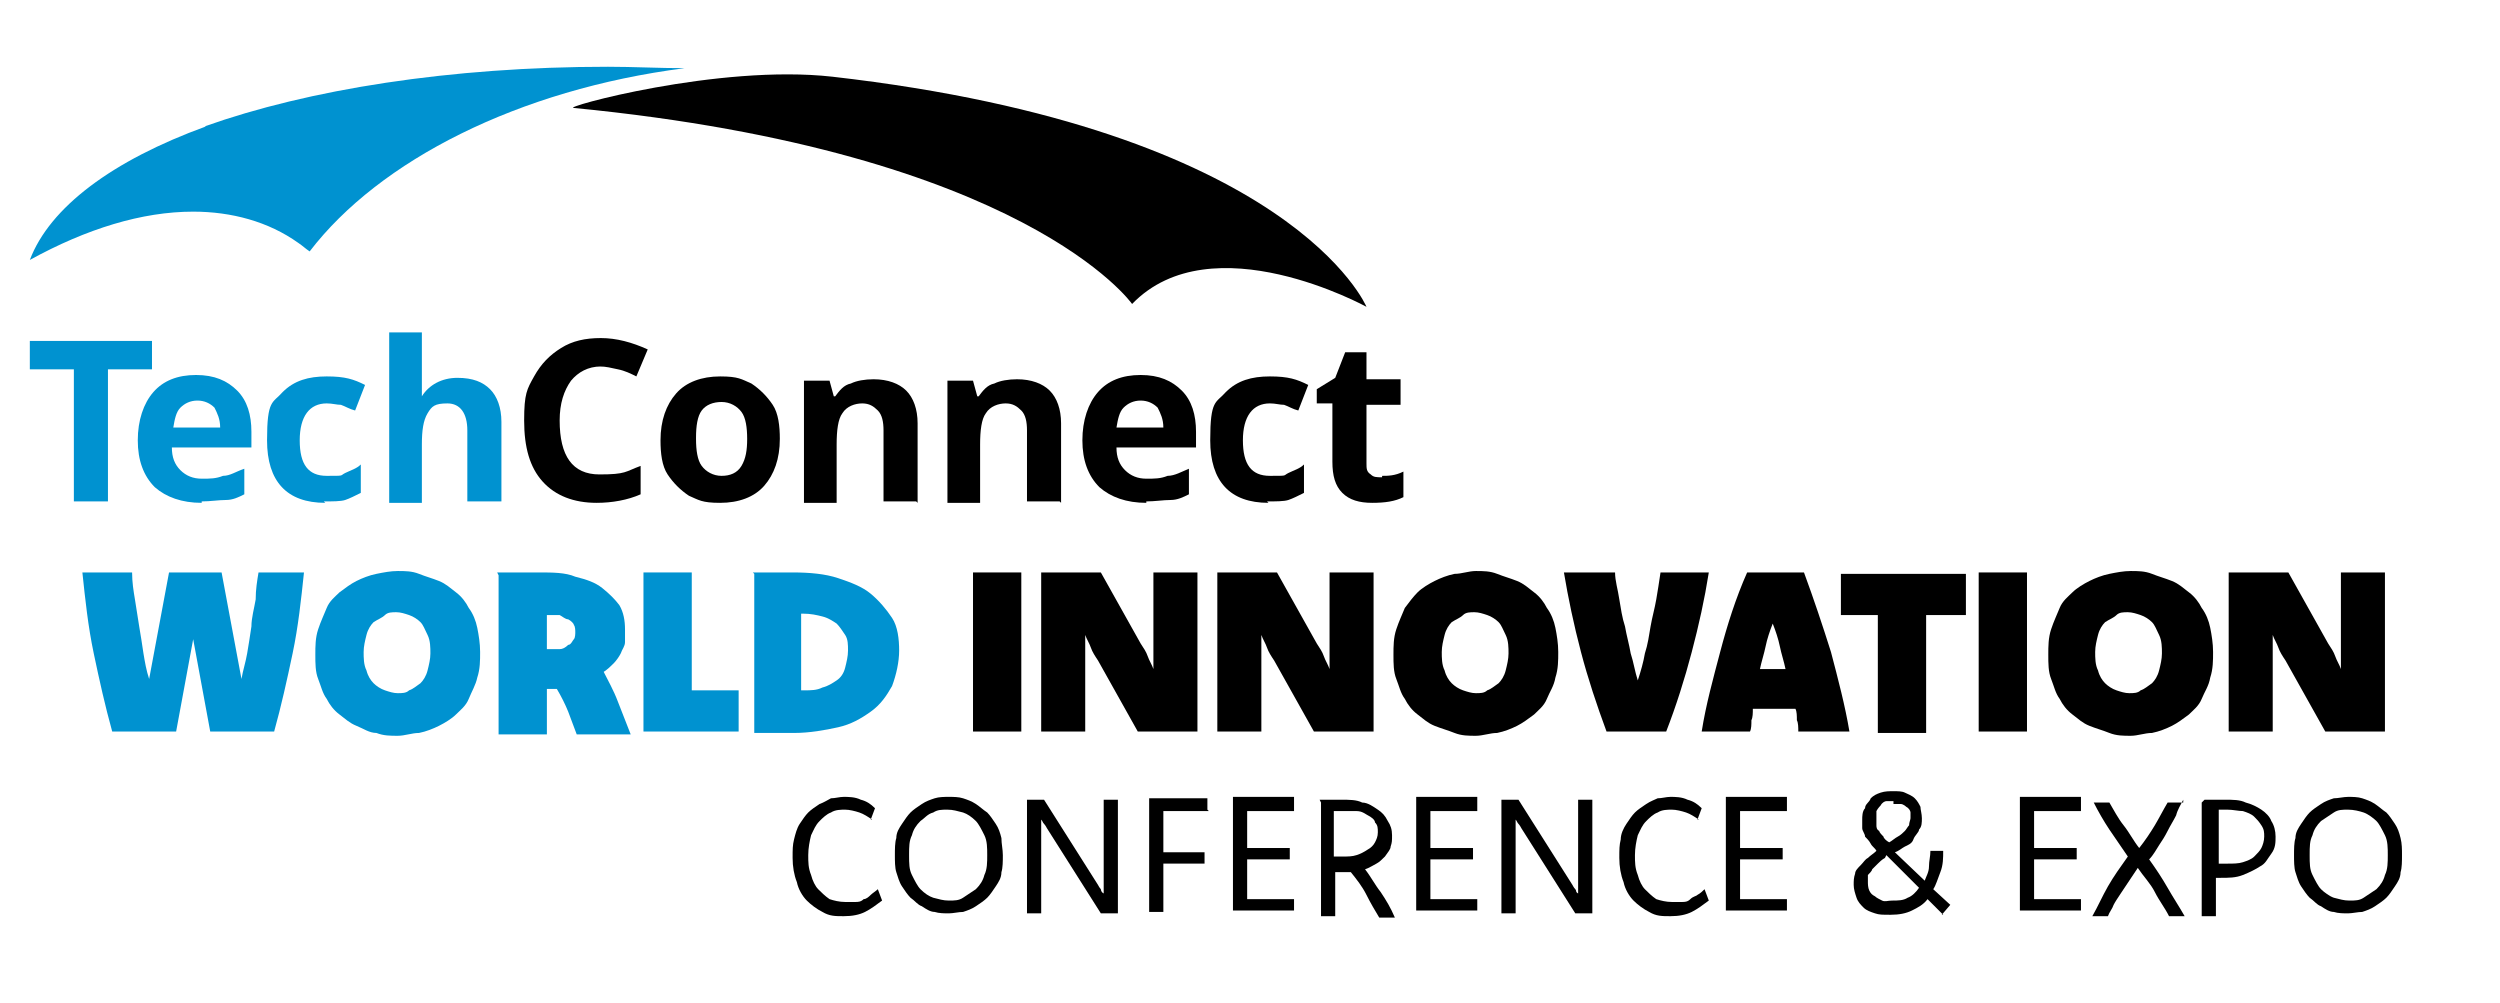 <?xml version="1.0" encoding="UTF-8"?>
<svg id="Layer_1" xmlns="http://www.w3.org/2000/svg" xmlns:xlink="http://www.w3.org/1999/xlink" version="1.1" viewBox="0 0 176 70.6">
  <!-- Generator: Adobe Illustrator 29.2.1, SVG Export Plug-In . SVG Version: 2.1.0 Build 116)  -->
  <defs>
    <style>
      .st0 {
        fill: #fff;
      }

      .st1 {
        fill: #0092d0;
      }
    </style>
  </defs>
  <rect class="st0" width="176" height="70.6"/>
  <g>
    <g>
      <g>
        <g>
          <path class="st1" d="M7.6,35.3h-2.4v-9.3h-3.1v-2h8.6v2h-3.1s0,9.3,0,9.3Z"/>
          <path class="st1" d="M14.2,35.4c-1.4,0-2.5-.4-3.3-1.1-.8-.8-1.2-1.9-1.2-3.3s.4-2.6,1.1-3.4c.7-.8,1.7-1.2,3-1.2s2.2.4,2.9,1.1c.7.7,1,1.7,1,2.9v1.1h-5.6c0,.7.2,1.2.6,1.6s.9.6,1.5.6,1,0,1.5-.2c.5,0,.9-.3,1.5-.5v1.8c-.4.2-.8.4-1.3.4s-1.1.1-1.7.1h0ZM13.9,28.2c-.5,0-.9.2-1.2.5-.3.3-.4.8-.5,1.4h3.3c0-.6-.2-1-.4-1.4-.3-.3-.7-.5-1.2-.5Z"/>
          <path class="st1" d="M22.9,35.4c-2.7,0-4.1-1.5-4.1-4.4s.4-2.6,1.1-3.4c.8-.8,1.8-1.1,3.1-1.1s1.9.2,2.7.6l-.7,1.8c-.4-.1-.7-.3-1-.4-.3,0-.6-.1-1-.1-1.2,0-1.9.9-1.9,2.6s.6,2.5,1.9,2.5.9,0,1.3-.2.8-.3,1.1-.6v2c-.4.2-.8.4-1.1.5s-.9.1-1.5.1Z"/>
          <path class="st1" d="M35.2,35.3h-2.3v-5c0-1.2-.5-1.9-1.4-1.9s-1.1.2-1.4.7-.4,1.2-.4,2.2v4.1h-2.3v-12h2.3v2.5c0,.2,0,.6,0,1.3v.7s0,0,0,0c.5-.8,1.4-1.3,2.5-1.3s1.8.3,2.3.8c.5.5.8,1.3.8,2.3v5.6h0Z"/>
          <path d="M42.3,25.8c-.9,0-1.6.4-2.1,1-.5.7-.8,1.6-.8,2.8,0,2.5.9,3.8,2.8,3.8s1.8-.2,2.9-.6v2c-.9.4-2,.6-3.1.6-1.6,0-2.9-.5-3.8-1.5s-1.3-2.4-1.3-4.3.2-2.2.7-3.1,1.1-1.5,1.9-2c.8-.5,1.7-.7,2.8-.7s2.2.3,3.3.8l-.8,1.9c-.4-.2-.8-.4-1.3-.5s-.8-.2-1.3-.2h0Z"/>
          <path d="M54.9,30.9c0,1.4-.4,2.5-1.1,3.3s-1.8,1.2-3.1,1.2-1.5-.2-2.2-.5c-.6-.4-1.1-.9-1.5-1.5s-.5-1.5-.5-2.4c0-1.4.4-2.5,1.1-3.3s1.8-1.2,3.1-1.2,1.5.2,2.2.5c.6.4,1.1.9,1.5,1.5s.5,1.5.5,2.4ZM49,30.9c0,.8.1,1.5.4,1.9.3.4.8.7,1.4.7s1.1-.2,1.4-.7.4-1.1.4-1.9-.1-1.5-.4-1.9c-.3-.4-.8-.7-1.4-.7s-1.1.2-1.4.6c-.3.4-.4,1.1-.4,1.9h0Z"/>
          <path d="M64.5,35.3h-2.3v-5c0-.6-.1-1.1-.4-1.4s-.6-.5-1.1-.5-1.1.2-1.4.7c-.3.4-.4,1.2-.4,2.2v4.1h-2.3v-8.6h1.8l.3,1.1h.1c.3-.4.6-.8,1.1-.9.4-.2,1-.3,1.6-.3,1,0,1.8.3,2.3.8.5.5.8,1.3.8,2.3v5.6h0Z"/>
          <path d="M74.6,35.3h-2.3v-5c0-.6-.1-1.1-.4-1.4s-.6-.5-1.1-.5-1.1.2-1.4.7c-.3.4-.4,1.2-.4,2.2v4.1h-2.3v-8.6h1.8l.3,1.1h.1c.3-.4.6-.8,1.1-.9.4-.2,1-.3,1.6-.3,1,0,1.8.3,2.3.8.5.5.8,1.3.8,2.3v5.6h0Z"/>
          <path d="M80.7,35.4c-1.4,0-2.5-.4-3.3-1.1-.8-.8-1.2-1.9-1.2-3.3s.4-2.6,1.1-3.4c.7-.8,1.7-1.2,3-1.2s2.2.4,2.9,1.1c.7.7,1,1.7,1,2.9v1.1h-5.6c0,.7.2,1.2.6,1.6s.9.6,1.5.6,1,0,1.5-.2c.5,0,1-.3,1.5-.5v1.8c-.4.2-.8.4-1.3.4s-1.1.1-1.7.1h0ZM80.3,28.2c-.5,0-.9.2-1.2.5-.3.3-.4.8-.5,1.4h3.3c0-.6-.2-1-.4-1.4-.3-.3-.7-.5-1.2-.5Z"/>
          <path d="M89.3,35.4c-2.7,0-4.1-1.5-4.1-4.4s.4-2.6,1.1-3.4c.8-.8,1.8-1.1,3.1-1.1s1.9.2,2.7.6l-.7,1.8c-.4-.1-.7-.3-1-.4-.3,0-.6-.1-1-.1-1.2,0-1.9.9-1.9,2.6s.6,2.5,1.9,2.5.9,0,1.3-.2.8-.3,1.1-.6v2c-.4.2-.8.4-1.1.5s-.9.1-1.5.1Z"/>
          <path d="M97.3,33.5c.4,0,.9,0,1.5-.3v1.8c-.6.3-1.3.4-2.2.4s-1.6-.2-2.1-.7-.7-1.2-.7-2.2v-4.1h-1.1v-1l1.3-.8.7-1.8h1.5v1.9h2.4v1.8h-2.4v4.1c0,.4,0,.6.3.8.2.2.4.2.8.2h0Z"/>
        </g>
        <path d="M40.4,7.6c-1,0,10.2-3.1,18.2-2.2,32.4,3.7,37.6,16.2,37.6,16.2,0,0-10.9-6-16.5-.2,0,0-7.5-10.7-39.3-13.8Z"/>
        <path class="st1" d="M14.5,8.9c-6.6,2.4-11,5.7-12.4,9.4h0c4-2.2,7.9-3.4,11.5-3.4h0c2.7,0,5.3.7,7.4,2.2h0c.3.2.5.4.8.6h0c4.9-6.4,14.7-11.4,26.4-12.9h0c-1.8,0-3.6-.1-5.4-.1h0c-11.1,0-21.1,1.6-28.4,4.2h0Z"/>
      </g>
      <g>
        <path class="st1" d="M21.4,40.3c-.2,1.9-.4,3.8-.8,5.7-.4,1.9-.8,3.7-1.3,5.5h-4.5l-1.2-6.5-1.2,6.5h-4.5c-.5-1.8-.9-3.6-1.3-5.5s-.6-3.8-.8-5.7h3.5c0,.7.1,1.3.2,1.9s.2,1.3.3,1.9.2,1.2.3,1.9c.1.6.2,1.2.4,1.8l1.4-7.5h3.7l1.4,7.5c.1-.6.3-1.2.4-1.8s.2-1.2.3-1.9c0-.6.2-1.3.3-1.9,0-.7.1-1.3.2-1.9,0,0,3.4,0,3.4,0Z"/>
        <path class="st1" d="M28,40.2c.5,0,1,0,1.5.2s.9.3,1.4.5.8.5,1.2.8c.4.3.7.7.9,1.1.3.4.5.9.6,1.4s.2,1.1.2,1.7,0,1.2-.2,1.8c-.1.5-.4,1-.6,1.5s-.6.8-.9,1.1-.8.6-1.2.8-.9.4-1.4.5c-.5,0-1,.2-1.5.2s-1,0-1.5-.2c-.5,0-.9-.3-1.4-.5s-.8-.5-1.2-.8c-.4-.3-.7-.7-.9-1.1-.3-.4-.4-.9-.6-1.4s-.2-1.1-.2-1.7,0-1.2.2-1.8.4-1,.6-1.5.6-.8.9-1.1c.4-.3.8-.6,1.2-.8s.9-.4,1.4-.5,1-.2,1.5-.2h0ZM27.9,43.1c-.3,0-.6,0-.8.2s-.5.3-.8.5c-.2.2-.4.5-.5.9-.1.4-.2.8-.2,1.2s0,.9.2,1.3c.1.4.3.7.5.9s.5.4.8.5.6.2.9.2.6,0,.8-.2c.3-.1.5-.3.8-.5.2-.2.4-.5.5-.9.1-.4.2-.8.2-1.2s0-.9-.2-1.3-.3-.7-.5-.9-.5-.4-.8-.5c-.3-.1-.6-.2-.9-.2Z"/>
        <path class="st1" d="M35,40.3c.5,0,1,0,1.5,0h1.4c1,0,1.9,0,2.6.3.8.2,1.4.4,1.9.8.5.4.9.8,1.2,1.2.3.5.4,1.1.4,1.7s0,.6,0,.9-.2.5-.3.8c-.1.2-.3.5-.5.7-.2.2-.4.4-.7.6.3.6.7,1.3,1,2.1.3.8.6,1.5.9,2.3h-3.8c-.2-.5-.4-1.1-.6-1.6s-.5-1.1-.8-1.6h-.7v3.2h-3.4v-11.2h0ZM38.5,45.7h.1c.3,0,.6,0,.8,0,.2,0,.4-.1.6-.3.2,0,.3-.3.4-.4s.1-.4.1-.5,0-.4-.1-.5c0-.1-.2-.3-.4-.4-.2,0-.4-.2-.6-.3-.2,0-.5,0-.8,0h-.1v2.6h0Z"/>
        <path class="st1" d="M48.7,48.6h3.3v2.9h-6.7v-11.2h3.4v8.3Z"/>
        <path class="st1" d="M53,40.3h2.8c1.2,0,2.3.1,3.2.4.9.3,1.7.6,2.3,1.1.6.5,1.1,1.1,1.5,1.7s.5,1.5.5,2.3-.2,1.7-.5,2.5c-.4.7-.8,1.3-1.5,1.8s-1.4.9-2.3,1.1-2,.4-3.1.4-.5,0-.7,0h-2.1v-11.2h0ZM56.5,48.6h.1c.5,0,.9,0,1.3-.2.4-.1.7-.3,1-.5.3-.2.5-.5.6-.9.1-.4.2-.8.2-1.2s0-.8-.2-1.1-.4-.6-.6-.8c-.3-.2-.6-.4-1-.5-.4-.1-.8-.2-1.4-.2h-.1v5.4h0Z"/>
        <path d="M71.9,51.5h-3.4v-11.2h3.4v11.2Z"/>
        <path d="M84.3,51.5h-4.2l-2.8-5c-.2-.3-.4-.6-.5-.9s-.3-.6-.4-.9c0,.3,0,.6,0,.9v5.9h-3.1v-11.2h4.2l2.8,5c.2.3.4.6.5.9.1.3.3.6.4.9,0-.3,0-.6,0-.9v-5.9h3.1v11.2h0Z"/>
        <path d="M96.7,51.5h-4.2l-2.8-5c-.2-.3-.4-.6-.5-.9s-.3-.6-.4-.9c0,.3,0,.6,0,.9v5.9h-3.1v-11.2h4.2l2.8,5c.2.3.4.6.5.9s.3.6.4.9c0-.3,0-.6,0-.9v-5.9h3.1v11.2h0Z"/>
        <path d="M103.9,40.2c.5,0,1,0,1.5.2s.9.3,1.4.5.8.5,1.2.8c.4.3.7.7.9,1.1.3.4.5.9.6,1.4s.2,1.1.2,1.7,0,1.2-.2,1.8c-.1.6-.4,1-.6,1.5s-.6.8-.9,1.1c-.4.3-.8.6-1.2.8-.4.2-.9.4-1.4.5-.5,0-1,.2-1.5.2s-1,0-1.5-.2-.9-.3-1.4-.5-.8-.5-1.2-.8-.7-.7-.9-1.1c-.3-.4-.4-.9-.6-1.4s-.2-1.1-.2-1.7,0-1.2.2-1.8.4-1,.6-1.5c.3-.4.6-.8.9-1.1s.8-.6,1.2-.8.9-.4,1.4-.5c.5,0,1-.2,1.5-.2h0ZM103.8,43.1c-.3,0-.6,0-.8.2s-.5.3-.8.5c-.2.2-.4.5-.5.9s-.2.8-.2,1.2,0,.9.2,1.3c.1.4.3.7.5.9s.5.4.8.5c.3.1.6.2.9.2s.6,0,.8-.2c.3-.1.5-.3.8-.5.2-.2.4-.5.5-.9.1-.4.2-.8.2-1.2s0-.9-.2-1.3-.3-.7-.5-.9-.5-.4-.8-.5-.6-.2-.9-.2Z"/>
        <path d="M120.3,40.3c-.3,1.9-.7,3.7-1.2,5.6-.5,1.9-1.1,3.8-1.8,5.6h-4.2c-.7-1.9-1.3-3.7-1.8-5.6-.5-1.9-.9-3.8-1.2-5.6h3.6c0,.6.2,1.2.3,1.9.1.6.2,1.3.4,1.9.1.6.3,1.3.4,1.9.2.6.3,1.3.5,1.9.2-.6.4-1.3.5-1.9.2-.6.3-1.3.4-1.9s.3-1.3.4-1.9.2-1.2.3-1.9h3.4,0Z"/>
        <path d="M127,40.3c.7,1.9,1.3,3.7,1.9,5.6.5,1.9,1,3.8,1.3,5.6h-3.6c0-.3,0-.6-.1-.8,0-.3,0-.6-.1-.8h-3c0,.3,0,.6-.1.8,0,.3,0,.6-.1.8h-3.4c.3-1.9.8-3.7,1.3-5.6.5-1.9,1.1-3.8,1.9-5.6h4.3,0ZM125.7,47.1c-.1-.5-.3-1.1-.4-1.6s-.3-1.1-.5-1.6c-.2.5-.4,1.1-.5,1.6s-.3,1.1-.4,1.6h1.9Z"/>
        <path d="M138.2,43.3h-2.6v8.3h-3.4v-8.3h-2.6v-2.9h8.8v2.9h0Z"/>
        <path d="M142.7,51.5h-3.4v-11.2h3.4v11.2Z"/>
        <path d="M150,40.2c.5,0,1,0,1.5.2s.9.3,1.4.5.8.5,1.2.8c.4.3.7.7.9,1.1.3.4.5.9.6,1.4s.2,1.1.2,1.7,0,1.2-.2,1.8c-.1.6-.4,1-.6,1.5s-.6.8-.9,1.1c-.4.3-.8.6-1.2.8-.4.2-.9.4-1.4.5-.5,0-1,.2-1.5.2s-1,0-1.5-.2-.9-.3-1.4-.5-.8-.5-1.2-.8c-.4-.3-.7-.7-.9-1.1-.3-.4-.4-.9-.6-1.4s-.2-1.1-.2-1.7,0-1.2.2-1.8.4-1,.6-1.5.6-.8.9-1.1.8-.6,1.2-.8.9-.4,1.4-.5,1-.2,1.5-.2h0ZM149.8,43.1c-.3,0-.6,0-.8.2s-.5.3-.8.5c-.2.2-.4.5-.5.9-.1.4-.2.8-.2,1.2s0,.9.2,1.3c.1.4.3.7.5.9s.5.4.8.5.6.2.9.2.6,0,.8-.2c.3-.1.5-.3.8-.5.2-.2.4-.5.5-.9.1-.4.2-.8.2-1.2s0-.9-.2-1.3-.3-.7-.5-.9-.5-.4-.8-.5-.6-.2-.9-.2Z"/>
        <path d="M167.9,51.5h-4.2l-2.8-5c-.2-.3-.4-.6-.5-.9-.1-.3-.3-.6-.4-.9,0,.3,0,.6,0,.9v5.9h-3.1v-11.2h4.2l2.8,5c.2.3.4.6.5.9s.3.6.4.9c0-.3,0-.6,0-.9v-5.9h3.1v11.2h0Z"/>
      </g>
    </g>
    <g>
      <path d="M61.4,57.7c-.3-.2-.6-.4-.9-.5-.3-.1-.7-.2-1-.2s-.7,0-1,.2c-.3.1-.6.4-.8.6-.3.3-.4.6-.6,1-.1.4-.2.9-.2,1.4s0,.9.2,1.4c.1.4.3.8.5,1s.5.5.8.7c.3.1.7.2,1.1.2s.4,0,.7,0c.2,0,.4,0,.6-.2.2,0,.4-.2.5-.3s.4-.3.5-.4l.3.8c-.4.3-.8.6-1.2.8s-.9.3-1.5.3-1,0-1.5-.3c-.4-.2-.8-.5-1.1-.8s-.6-.8-.7-1.3c-.2-.5-.3-1.1-.3-1.7s0-.9.1-1.3.2-.8.4-1.1.4-.6.6-.8.5-.4.8-.6c.3-.1.6-.3.8-.4.3,0,.6-.1.9-.1s.8,0,1.2.2c.4.1.7.3,1,.6l-.3.8h0Z"/>
      <path d="M66.8,56.1c.3,0,.7,0,1,.1s.6.2.9.4c.3.2.5.4.8.6.2.2.4.5.6.8s.3.6.4,1c0,.4.1.8.1,1.2s0,.9-.1,1.2c0,.4-.2.7-.4,1s-.4.6-.6.8c-.2.2-.5.4-.8.6s-.6.3-.9.4c-.3,0-.7.1-1,.1s-.7,0-1-.1c-.3,0-.6-.2-.9-.4-.3-.1-.5-.4-.8-.6-.2-.2-.4-.5-.6-.8s-.3-.7-.4-1-.1-.8-.1-1.2,0-.9.1-1.2c0-.4.2-.7.4-1s.4-.6.6-.8c.2-.2.5-.4.8-.6.3-.2.6-.3.9-.4s.7-.1,1-.1ZM66.7,57c-.4,0-.7,0-1,.2-.4.1-.6.4-.9.6-.3.3-.5.6-.6,1-.2.4-.2.8-.2,1.4s0,1,.2,1.4.4.8.6,1c.3.3.6.5.9.6.4.1.7.2,1.1.2s.7,0,1-.2.6-.4.9-.6c.3-.3.5-.6.6-1,.2-.4.2-.9.2-1.4s0-1-.2-1.4c-.2-.4-.4-.8-.6-1-.3-.3-.6-.5-.9-.6-.4-.1-.7-.2-1.1-.2Z"/>
      <path d="M78.7,64.3h-1.2l-3.8-6c0,0-.1-.2-.2-.3s-.1-.2-.2-.3v6.6h-1v-8h1.2l3.8,6c0,0,.1.2.2.3,0,0,0,.2.2.3v-6.6h1v8h0Z"/>
      <path d="M85.1,57.1h-3.2v2.9h2.9v.8h-2.9v3.4h-1v-8h4.1v.8h0Z"/>
      <path d="M91.1,57.1h-3.3v2.6h3v.8h-3v2.8h3.3v.8h-4.3v-8h4.3v.8h0Z"/>
      <path d="M92.9,56.3c.3,0,.5,0,.8,0h.7c.6,0,1.1,0,1.5.2.4,0,.8.3,1.1.5.3.2.5.4.7.8.2.3.3.6.3,1s0,.5-.1.8c0,.2-.2.4-.4.7-.2.2-.4.4-.6.5-.2.1-.5.3-.8.4.4.5.7,1.1,1.1,1.6.4.6.7,1.1,1,1.8h-1.1c-.3-.5-.6-1-.9-1.6s-.7-1.1-1.1-1.6h-1.1v3.1h-1v-8h0ZM93.9,60.3h.6c.4,0,.7,0,1-.1s.5-.2.8-.4c.2-.1.4-.3.5-.5s.2-.4.2-.7,0-.5-.2-.7c0-.2-.3-.4-.5-.5s-.4-.3-.8-.3c-.3,0-.7,0-1,0s-.2,0-.3,0h-.3v3.3h0Z"/>
      <path d="M104,57.1h-3.3v2.6h3v.8h-3v2.8h3.3v.8h-4.3v-8h4.3v.8h0Z"/>
      <path d="M112.1,64.3h-1.2l-3.8-6c0,0-.1-.2-.2-.3s-.1-.2-.2-.3v6.6h-1v-8h1.2l3.8,6c0,0,.1.2.2.3s0,.2.2.3v-6.6h1v8h0Z"/>
      <path d="M119.6,57.7c-.3-.2-.6-.4-.9-.5-.3-.1-.7-.2-1-.2s-.7,0-1,.2c-.3.1-.6.4-.8.6-.3.3-.4.6-.6,1-.1.4-.2.9-.2,1.4s0,.9.2,1.4c.1.4.3.8.5,1s.5.5.8.7c.3.1.7.2,1.1.2s.4,0,.7,0c.2,0,.4,0,.6-.2s.4-.2.5-.3c.2-.1.4-.3.5-.4l.3.8c-.4.3-.8.6-1.2.8s-.9.3-1.5.3-1,0-1.5-.3c-.4-.2-.8-.5-1.1-.8s-.6-.8-.7-1.3c-.2-.5-.3-1.1-.3-1.7s0-.9.1-1.3c0-.4.2-.8.4-1.1s.4-.6.6-.8.5-.4.8-.6.6-.3.8-.4c.3,0,.6-.1.9-.1s.8,0,1.2.2c.4.1.7.3,1,.6l-.3.8h0Z"/>
      <path d="M125.8,57.1h-3.3v2.6h3v.8h-3v2.8h3.3v.8h-4.3v-8h4.3v.8h0Z"/>
      <path d="M136.8,64.4l-1.1-1.1c-.3.4-.7.6-1.1.8-.4.2-.9.3-1.5.3s-.8,0-1.1-.1-.6-.2-.8-.4c-.2-.2-.4-.4-.5-.7-.1-.3-.2-.6-.2-.9s0-.5.1-.8c0-.2.2-.4.4-.6s.3-.4.5-.5c.2-.2.4-.3.6-.5-.1-.2-.3-.3-.4-.5-.1-.2-.3-.4-.4-.5,0-.2-.2-.4-.2-.6,0-.2,0-.4,0-.6s0-.6.2-.8c0-.3.3-.4.4-.7.2-.2.4-.3.7-.4s.6-.1.9-.1.6,0,.8.1.5.2.7.4c.2.2.3.4.4.6,0,.2.1.5.1.8s0,.6-.2.8c0,.2-.3.4-.4.7s-.4.4-.6.5-.4.3-.7.4l2.1,2c.1-.3.3-.6.3-1,0-.4.1-.7.1-1.1h.9c0,.5,0,1-.2,1.5s-.3.9-.5,1.2l1.2,1.1-.6.7h0ZM132.7,60.4c-.2.1-.4.3-.5.4-.1.1-.3.3-.4.4,0,.1-.2.3-.3.4,0,.2,0,.4,0,.5s0,.4.1.6.2.3.4.4c.1.1.3.2.5.3s.4,0,.7,0c.4,0,.8,0,1.1-.2.3-.1.6-.4.8-.7l-2.3-2.3h0ZM133.3,56.4c-.2,0-.4,0-.5,0-.1,0-.3.1-.4.3,0,0-.2.2-.3.4,0,.1,0,.3,0,.5s0,.3,0,.5c0,.1,0,.3.2.4,0,.1.2.3.3.4,0,.1.2.3.4.4.2-.1.4-.3.6-.4.2-.1.4-.3.5-.4.1-.1.2-.3.3-.4,0-.2.1-.4.1-.5s0-.3,0-.4c0-.1-.1-.3-.3-.4,0,0-.2-.2-.4-.2s-.3,0-.5,0h0Z"/>
      <path d="M146.5,57.1h-3.3v2.6h3v.8h-3v2.8h3.3v.8h-4.3v-8h4.3v.8h0Z"/>
      <path d="M153.7,56.3c-.2.4-.4.7-.5,1.1-.2.4-.4.7-.6,1.1-.2.4-.4.7-.6,1-.2.3-.4.7-.7,1,.5.7.9,1.3,1.3,2,.4.7.8,1.3,1.2,2h-1.1c-.3-.6-.7-1.1-1-1.7s-.8-1.1-1.2-1.7c-.2.3-.4.6-.6.9-.2.3-.4.6-.6.9s-.4.6-.5.8c-.1.3-.3.5-.4.8h-1.1c.4-.7.7-1.4,1.1-2.1s.9-1.4,1.4-2.1c-.4-.6-.9-1.3-1.3-1.9-.4-.6-.8-1.3-1.1-1.9h1.1c.3.5.6,1.1,1,1.6.4.5.7,1.1,1.1,1.6.4-.5.8-1.1,1.1-1.6.3-.5.6-1.1.9-1.6h1.1,0Z"/>
      <path d="M155.2,56.3c.3,0,.5,0,.8,0h.6c.6,0,1.1,0,1.5.2.4.1.8.3,1.1.5s.6.5.7.8c.2.3.3.7.3,1.1s0,.8-.3,1.2-.4.7-.8.9c-.3.2-.7.4-1.2.6s-1,.2-1.6.2,0,0-.1,0h-.2v2.7h-1v-8h0ZM156.2,60.8h.6c.4,0,.8,0,1.1-.1s.6-.2.8-.4.4-.4.5-.6.2-.5.2-.8,0-.5-.2-.8-.3-.4-.5-.6c-.2-.2-.5-.3-.8-.4-.3,0-.7-.1-1.1-.1s-.2,0-.3,0h-.3v3.7h0Z"/>
      <path d="M165.3,56.1c.3,0,.7,0,1,.1s.6.2.9.4c.3.2.5.4.8.6.2.2.4.5.6.8s.3.6.4,1,.1.8.1,1.2,0,.9-.1,1.2c0,.4-.2.7-.4,1s-.4.6-.6.8c-.2.2-.5.4-.8.6-.3.2-.6.3-.9.4-.3,0-.7.1-1,.1s-.7,0-1-.1c-.3,0-.6-.2-.9-.4-.3-.1-.5-.4-.8-.6-.2-.2-.4-.5-.6-.8s-.3-.7-.4-1-.1-.8-.1-1.2,0-.9.1-1.2c0-.4.2-.7.4-1s.4-.6.6-.8c.2-.2.5-.4.8-.6.3-.2.6-.3.9-.4.3,0,.7-.1,1-.1ZM165.3,57c-.4,0-.7,0-1,.2s-.6.4-.9.6c-.3.3-.5.6-.6,1-.2.4-.2.8-.2,1.4s0,1,.2,1.4.4.8.6,1,.6.5.9.6c.4.1.7.2,1.1.2s.7,0,1-.2.6-.4.9-.6c.3-.3.5-.6.6-1,.2-.4.2-.9.2-1.4s0-1-.2-1.4c-.2-.4-.4-.8-.6-1s-.6-.5-.9-.6-.7-.2-1.1-.2Z"/>
    </g>
  </g>
</svg>